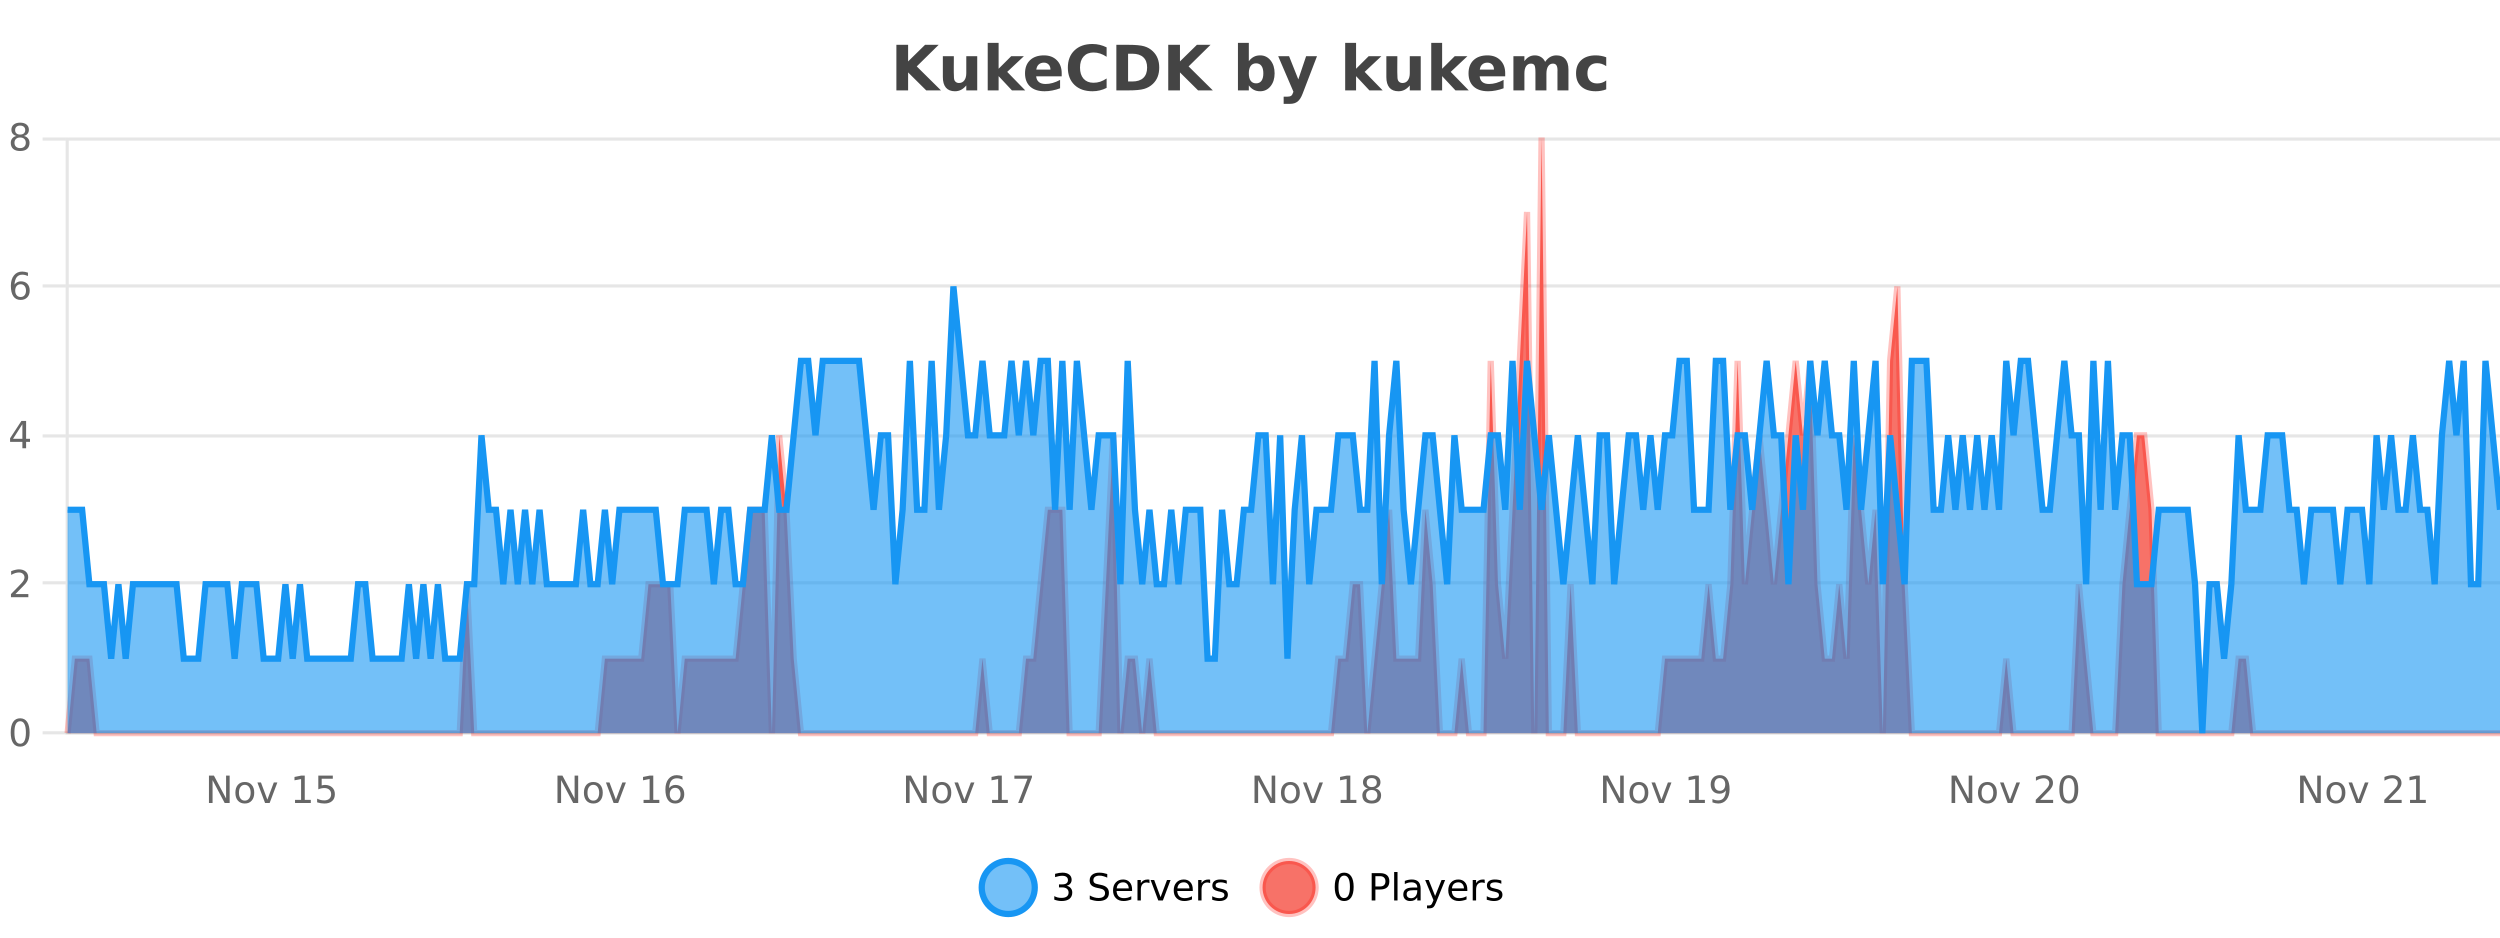 <?xml version="1.0" encoding="UTF-8"?>
<svg xmlns="http://www.w3.org/2000/svg" xmlns:xlink="http://www.w3.org/1999/xlink" width="800pt" height="300pt" viewBox="0 0 800 300" version="1.1">
<defs>
<clipPath id="clip1">
  <path d="M 285 263 L 360 263 L 360 300 L 285 300 Z M 285 263 "/>
</clipPath>
<clipPath id="clip2">
  <path d="M 375 263 L 450 263 L 450 300 L 375 300 Z M 375 263 "/>
</clipPath>
<clipPath id="clip3">
  <path d="M 21.633 44 L 800 44 L 800 234.602 L 21.633 234.602 Z M 21.633 44 "/>
</clipPath>
<clipPath id="clip4">
  <path d="M 20.633 43 L 800 43 L 800 235.602 L 20.633 235.602 Z M 20.633 43 "/>
</clipPath>
<clipPath id="clip5">
  <path d="M 21.633 91 L 800 91 L 800 234.602 L 21.633 234.602 Z M 21.633 91 "/>
</clipPath>
<clipPath id="clip6">
  <path d="M 20.633 63 L 800 63 L 800 235.602 L 20.633 235.602 Z M 20.633 63 "/>
</clipPath>
</defs>
<g id="surface264971">
<rect x="0" y="0" width="800" height="300" style="fill:rgb(100%,100%,100%);fill-opacity:1;stroke:none;"/>
<path style="fill:none;stroke-width:1;stroke-linecap:butt;stroke-linejoin:miter;stroke:rgb(0%,0%,0%);stroke-opacity:0.098;stroke-miterlimit:10;" d="M 22 234.5 L 800 234.5 "/>
<path style="fill:none;stroke-width:1;stroke-linecap:butt;stroke-linejoin:miter;stroke:rgb(0%,0%,0%);stroke-opacity:0.098;stroke-miterlimit:10;" d="M 13.633 234.5 L 21 234.5 "/>
<path style="fill:none;stroke-width:1;stroke-linecap:butt;stroke-linejoin:miter;stroke:rgb(0%,0%,0%);stroke-opacity:0.098;stroke-miterlimit:10;" d="M 22 186.5 L 800 186.5 "/>
<path style="fill:none;stroke-width:1;stroke-linecap:butt;stroke-linejoin:miter;stroke:rgb(0%,0%,0%);stroke-opacity:0.098;stroke-miterlimit:10;" d="M 13.633 186.5 L 21 186.5 "/>
<path style="fill:none;stroke-width:1;stroke-linecap:butt;stroke-linejoin:miter;stroke:rgb(0%,0%,0%);stroke-opacity:0.098;stroke-miterlimit:10;" d="M 22 139.5 L 800 139.5 "/>
<path style="fill:none;stroke-width:1;stroke-linecap:butt;stroke-linejoin:miter;stroke:rgb(0%,0%,0%);stroke-opacity:0.098;stroke-miterlimit:10;" d="M 13.633 139.5 L 21 139.5 "/>
<path style="fill:none;stroke-width:1;stroke-linecap:butt;stroke-linejoin:miter;stroke:rgb(0%,0%,0%);stroke-opacity:0.098;stroke-miterlimit:10;" d="M 22 91.5 L 800 91.5 "/>
<path style="fill:none;stroke-width:1;stroke-linecap:butt;stroke-linejoin:miter;stroke:rgb(0%,0%,0%);stroke-opacity:0.098;stroke-miterlimit:10;" d="M 13.633 91.5 L 21 91.5 "/>
<path style="fill:none;stroke-width:1;stroke-linecap:butt;stroke-linejoin:miter;stroke:rgb(0%,0%,0%);stroke-opacity:0.098;stroke-miterlimit:10;" d="M 22 44.5 L 800 44.5 "/>
<path style="fill:none;stroke-width:1;stroke-linecap:butt;stroke-linejoin:miter;stroke:rgb(0%,0%,0%);stroke-opacity:0.098;stroke-miterlimit:10;" d="M 13.633 44.5 L 21 44.5 "/>
<path style=" stroke:none;fill-rule:nonzero;fill:rgb(9.02%,58.824%,95.294%);fill-opacity:0.6;" d="M 331.121 284 C 331.121 288.688 327.324 292.484 322.637 292.484 C 317.953 292.484 314.152 288.688 314.152 284 C 314.152 279.312 317.953 275.516 322.637 275.516 C 327.324 275.516 331.121 279.312 331.121 284 Z M 331.121 284 "/>
<g clip-path="url(#clip1)" clip-rule="nonzero">
<path style="fill:none;stroke-width:2;stroke-linecap:butt;stroke-linejoin:miter;stroke:rgb(9.02%,58.824%,95.294%);stroke-opacity:1;stroke-miterlimit:10;" d="M 331.121 284 C 331.121 288.688 327.324 292.484 322.637 292.484 C 317.953 292.484 314.152 288.688 314.152 284 C 314.152 279.312 317.953 275.516 322.637 275.516 C 327.324 275.516 331.121 279.312 331.121 284 Z M 331.121 284 "/>
</g>
<path style=" stroke:none;fill-rule:nonzero;fill:rgb(0%,0%,0%);fill-opacity:1;" d="M 341.328 283.438 C 341.891 283.562 342.328 283.82 342.641 284.203 C 342.961 284.578 343.125 285.047 343.125 285.609 C 343.125 286.477 342.828 287.148 342.234 287.625 C 341.641 288.094 340.797 288.328 339.703 288.328 C 339.336 288.328 338.957 288.289 338.562 288.219 C 338.176 288.148 337.781 288.039 337.375 287.891 L 337.375 286.75 C 337.695 286.938 338.051 287.086 338.438 287.188 C 338.832 287.281 339.242 287.328 339.672 287.328 C 340.41 287.328 340.973 287.184 341.359 286.891 C 341.754 286.602 341.953 286.172 341.953 285.609 C 341.953 285.102 341.77 284.699 341.406 284.406 C 341.039 284.117 340.539 283.969 339.906 283.969 L 338.875 283.969 L 338.875 283 L 339.953 283 C 340.523 283 340.969 282.887 341.281 282.656 C 341.594 282.418 341.75 282.078 341.75 281.641 C 341.75 281.195 341.586 280.852 341.266 280.609 C 340.953 280.371 340.5 280.25 339.906 280.25 C 339.57 280.25 339.219 280.289 338.844 280.359 C 338.477 280.422 338.07 280.527 337.625 280.672 L 337.625 279.625 C 338.082 279.5 338.504 279.406 338.891 279.344 C 339.285 279.281 339.656 279.25 340 279.25 C 340.906 279.25 341.617 279.453 342.141 279.859 C 342.66 280.266 342.922 280.82 342.922 281.516 C 342.922 282.008 342.781 282.418 342.5 282.75 C 342.227 283.086 341.836 283.312 341.328 283.438 Z M 354.32 279.688 L 354.32 280.844 C 353.871 280.637 353.445 280.48 353.039 280.375 C 352.641 280.262 352.262 280.203 351.898 280.203 C 351.25 280.203 350.75 280.328 350.398 280.578 C 350.055 280.828 349.883 281.188 349.883 281.656 C 349.883 282.043 349.996 282.336 350.227 282.531 C 350.453 282.73 350.898 282.887 351.555 283 L 352.258 283.156 C 353.141 283.324 353.793 283.621 354.211 284.047 C 354.637 284.465 354.852 285.027 354.852 285.734 C 354.852 286.59 354.562 287.234 353.992 287.672 C 353.43 288.109 352.594 288.328 351.492 288.328 C 351.086 288.328 350.648 288.281 350.18 288.188 C 349.711 288.094 349.227 287.953 348.727 287.766 L 348.727 286.547 C 349.203 286.82 349.672 287.023 350.133 287.156 C 350.602 287.293 351.055 287.359 351.492 287.359 C 352.168 287.359 352.688 287.23 353.055 286.969 C 353.43 286.699 353.617 286.32 353.617 285.828 C 353.617 285.402 353.48 285.07 353.211 284.828 C 352.949 284.578 352.516 284.398 351.914 284.281 L 351.195 284.141 C 350.309 283.965 349.668 283.688 349.273 283.312 C 348.887 282.938 348.695 282.418 348.695 281.75 C 348.695 280.969 348.965 280.359 349.508 279.922 C 350.047 279.477 350.797 279.25 351.758 279.25 C 352.172 279.25 352.59 279.289 353.008 279.359 C 353.434 279.434 353.871 279.543 354.32 279.688 Z M 362.266 284.609 L 362.266 285.125 L 357.297 285.125 C 357.348 285.875 357.57 286.445 357.969 286.828 C 358.375 287.215 358.93 287.406 359.641 287.406 C 360.055 287.406 360.457 287.359 360.844 287.266 C 361.238 287.164 361.629 287.008 362.016 286.797 L 362.016 287.828 C 361.617 287.984 361.219 288.105 360.812 288.188 C 360.406 288.281 359.992 288.328 359.578 288.328 C 358.535 288.328 357.707 288.027 357.094 287.422 C 356.477 286.809 356.172 285.98 356.172 284.938 C 356.172 283.867 356.461 283.016 357.047 282.391 C 357.629 281.758 358.41 281.438 359.391 281.438 C 360.273 281.438 360.973 281.727 361.484 282.297 C 362.004 282.859 362.266 283.633 362.266 284.609 Z M 361.188 284.281 C 361.176 283.699 361.008 283.23 360.688 282.875 C 360.363 282.523 359.938 282.344 359.406 282.344 C 358.801 282.344 358.316 282.516 357.953 282.859 C 357.598 283.203 357.395 283.684 357.344 284.297 Z M 367.836 282.594 C 367.711 282.531 367.574 282.484 367.43 282.453 C 367.293 282.414 367.137 282.391 366.961 282.391 C 366.355 282.391 365.887 282.59 365.555 282.984 C 365.23 283.383 365.07 283.953 365.07 284.703 L 365.07 288.156 L 363.992 288.156 L 363.992 281.594 L 365.07 281.594 L 365.07 282.609 C 365.297 282.215 365.594 281.922 365.961 281.734 C 366.324 281.539 366.766 281.438 367.289 281.438 C 367.359 281.438 367.438 281.445 367.523 281.453 C 367.617 281.465 367.715 281.48 367.82 281.5 Z M 368.195 281.594 L 369.336 281.594 L 371.383 287.094 L 373.445 281.594 L 374.586 281.594 L 372.117 288.156 L 370.648 288.156 Z M 381.688 284.609 L 381.688 285.125 L 376.719 285.125 C 376.77 285.875 376.992 286.445 377.391 286.828 C 377.797 287.215 378.352 287.406 379.062 287.406 C 379.477 287.406 379.879 287.359 380.266 287.266 C 380.66 287.164 381.051 287.008 381.438 286.797 L 381.438 287.828 C 381.039 287.984 380.641 288.105 380.234 288.188 C 379.828 288.281 379.414 288.328 379 288.328 C 377.957 288.328 377.129 288.027 376.516 287.422 C 375.898 286.809 375.594 285.98 375.594 284.938 C 375.594 283.867 375.883 283.016 376.469 282.391 C 377.051 281.758 377.832 281.438 378.812 281.438 C 379.695 281.438 380.395 281.727 380.906 282.297 C 381.426 282.859 381.688 283.633 381.688 284.609 Z M 380.609 284.281 C 380.598 283.699 380.43 283.23 380.109 282.875 C 379.785 282.523 379.359 282.344 378.828 282.344 C 378.223 282.344 377.738 282.516 377.375 282.859 C 377.02 283.203 376.816 283.684 376.766 284.297 Z M 387.258 282.594 C 387.133 282.531 386.996 282.484 386.852 282.453 C 386.715 282.414 386.559 282.391 386.383 282.391 C 385.777 282.391 385.309 282.59 384.977 282.984 C 384.652 283.383 384.492 283.953 384.492 284.703 L 384.492 288.156 L 383.414 288.156 L 383.414 281.594 L 384.492 281.594 L 384.492 282.609 C 384.719 282.215 385.016 281.922 385.383 281.734 C 385.746 281.539 386.188 281.438 386.711 281.438 C 386.781 281.438 386.859 281.445 386.945 281.453 C 387.039 281.465 387.137 281.48 387.242 281.5 Z M 392.562 281.781 L 392.562 282.812 C 392.258 282.656 391.941 282.543 391.609 282.469 C 391.285 282.387 390.945 282.344 390.594 282.344 C 390.062 282.344 389.66 282.43 389.391 282.594 C 389.117 282.75 388.984 282.996 388.984 283.328 C 388.984 283.578 389.078 283.777 389.266 283.922 C 389.461 284.059 389.852 284.188 390.438 284.312 L 390.797 284.406 C 391.566 284.562 392.113 284.793 392.438 285.094 C 392.758 285.398 392.922 285.812 392.922 286.344 C 392.922 286.961 392.676 287.445 392.188 287.797 C 391.707 288.152 391.047 288.328 390.203 288.328 C 389.848 288.328 389.477 288.289 389.094 288.219 C 388.719 288.156 388.32 288.059 387.906 287.922 L 387.906 286.797 C 388.301 287.008 388.691 287.164 389.078 287.266 C 389.461 287.371 389.848 287.422 390.234 287.422 C 390.734 287.422 391.117 287.34 391.391 287.172 C 391.672 286.996 391.812 286.746 391.812 286.422 C 391.812 286.133 391.711 285.906 391.516 285.75 C 391.316 285.594 390.883 285.445 390.219 285.297 L 389.844 285.219 C 389.176 285.074 388.691 284.855 388.391 284.562 C 388.098 284.273 387.953 283.875 387.953 283.375 C 387.953 282.75 388.172 282.273 388.609 281.938 C 389.047 281.605 389.664 281.438 390.469 281.438 C 390.863 281.438 391.238 281.469 391.594 281.531 C 391.945 281.586 392.27 281.668 392.562 281.781 Z M 332.637 277.016 "/>
<path style=" stroke:none;fill-rule:nonzero;fill:rgb(96.863%,44.706%,40.784%);fill-opacity:1;" d="M 420.988 284 C 420.988 288.688 417.191 292.484 412.504 292.484 C 407.82 292.484 404.02 288.688 404.02 284 C 404.02 279.312 407.82 275.516 412.504 275.516 C 417.191 275.516 420.988 279.312 420.988 284 Z M 420.988 284 "/>
<g clip-path="url(#clip2)" clip-rule="nonzero">
<path style="fill:none;stroke-width:2;stroke-linecap:butt;stroke-linejoin:miter;stroke:rgb(100%,4.706%,0%);stroke-opacity:0.247;stroke-miterlimit:10;" d="M 420.988 284 C 420.988 288.688 417.191 292.484 412.504 292.484 C 407.82 292.484 404.02 288.688 404.02 284 C 404.02 279.312 407.82 275.516 412.504 275.516 C 417.191 275.516 420.988 279.312 420.988 284 Z M 420.988 284 "/>
</g>
<path style=" stroke:none;fill-rule:nonzero;fill:rgb(0%,0%,0%);fill-opacity:1;" d="M 430.133 280.188 C 429.527 280.188 429.07 280.492 428.758 281.094 C 428.453 281.688 428.305 282.59 428.305 283.797 C 428.305 284.996 428.453 285.898 428.758 286.5 C 429.07 287.094 429.527 287.391 430.133 287.391 C 430.746 287.391 431.203 287.094 431.508 286.5 C 431.82 285.898 431.977 284.996 431.977 283.797 C 431.977 282.59 431.82 281.688 431.508 281.094 C 431.203 280.492 430.746 280.188 430.133 280.188 Z M 430.133 279.25 C 431.109 279.25 431.859 279.641 432.383 280.422 C 432.902 281.195 433.164 282.32 433.164 283.797 C 433.164 285.266 432.902 286.391 432.383 287.172 C 431.859 287.945 431.109 288.328 430.133 288.328 C 429.152 288.328 428.402 287.945 427.883 287.172 C 427.371 286.391 427.117 285.266 427.117 283.797 C 427.117 282.32 427.371 281.195 427.883 280.422 C 428.402 279.641 429.152 279.25 430.133 279.25 Z M 440.125 280.375 L 440.125 283.672 L 441.609 283.672 C 442.16 283.672 442.586 283.531 442.891 283.25 C 443.191 282.961 443.344 282.547 443.344 282.016 C 443.344 281.496 443.191 281.094 442.891 280.812 C 442.586 280.523 442.16 280.375 441.609 280.375 Z M 438.938 279.406 L 441.609 279.406 C 442.598 279.406 443.344 279.633 443.844 280.078 C 444.344 280.516 444.594 281.164 444.594 282.016 C 444.594 282.883 444.344 283.539 443.844 283.984 C 443.344 284.422 442.598 284.641 441.609 284.641 L 440.125 284.641 L 440.125 288.156 L 438.938 288.156 Z M 446.129 279.031 L 447.207 279.031 L 447.207 288.156 L 446.129 288.156 Z M 452.445 284.859 C 451.578 284.859 450.977 284.961 450.633 285.156 C 450.297 285.355 450.133 285.695 450.133 286.172 C 450.133 286.559 450.258 286.867 450.508 287.094 C 450.766 287.312 451.109 287.422 451.539 287.422 C 452.141 287.422 452.621 287.215 452.977 286.797 C 453.34 286.371 453.523 285.805 453.523 285.094 L 453.523 284.859 Z M 454.602 284.406 L 454.602 288.156 L 453.523 288.156 L 453.523 287.156 C 453.273 287.555 452.965 287.852 452.602 288.047 C 452.234 288.234 451.789 288.328 451.258 288.328 C 450.578 288.328 450.043 288.141 449.648 287.766 C 449.25 287.383 449.055 286.875 449.055 286.25 C 449.055 285.512 449.297 284.953 449.789 284.578 C 450.289 284.203 451.027 284.016 452.008 284.016 L 453.523 284.016 L 453.523 283.906 C 453.523 283.406 453.355 283.023 453.023 282.75 C 452.699 282.48 452.246 282.344 451.664 282.344 C 451.289 282.344 450.918 282.391 450.555 282.484 C 450.199 282.578 449.859 282.715 449.539 282.891 L 449.539 281.891 C 449.934 281.734 450.312 281.621 450.68 281.547 C 451.055 281.477 451.418 281.438 451.773 281.438 C 452.719 281.438 453.43 281.684 453.898 282.172 C 454.367 282.664 454.602 283.406 454.602 284.406 Z M 459.551 288.766 C 459.246 289.547 458.949 290.055 458.66 290.297 C 458.367 290.535 457.98 290.656 457.504 290.656 L 456.645 290.656 L 456.645 289.75 L 457.27 289.75 C 457.57 289.75 457.801 289.676 457.957 289.531 C 458.121 289.395 458.305 289.066 458.504 288.547 L 458.707 288.047 L 456.051 281.594 L 457.191 281.594 L 459.238 286.719 L 461.301 281.594 L 462.441 281.594 Z M 469.543 284.609 L 469.543 285.125 L 464.574 285.125 C 464.625 285.875 464.848 286.445 465.246 286.828 C 465.652 287.215 466.207 287.406 466.918 287.406 C 467.332 287.406 467.734 287.359 468.121 287.266 C 468.516 287.164 468.906 287.008 469.293 286.797 L 469.293 287.828 C 468.895 287.984 468.496 288.105 468.09 288.188 C 467.684 288.281 467.27 288.328 466.855 288.328 C 465.812 288.328 464.984 288.027 464.371 287.422 C 463.754 286.809 463.449 285.98 463.449 284.938 C 463.449 283.867 463.738 283.016 464.324 282.391 C 464.906 281.758 465.688 281.438 466.668 281.438 C 467.551 281.438 468.25 281.727 468.762 282.297 C 469.281 282.859 469.543 283.633 469.543 284.609 Z M 468.465 284.281 C 468.453 283.699 468.285 283.23 467.965 282.875 C 467.641 282.523 467.215 282.344 466.684 282.344 C 466.078 282.344 465.594 282.516 465.23 282.859 C 464.875 283.203 464.672 283.684 464.621 284.297 Z M 475.113 282.594 C 474.988 282.531 474.852 282.484 474.707 282.453 C 474.57 282.414 474.414 282.391 474.238 282.391 C 473.633 282.391 473.164 282.59 472.832 282.984 C 472.508 283.383 472.348 283.953 472.348 284.703 L 472.348 288.156 L 471.27 288.156 L 471.27 281.594 L 472.348 281.594 L 472.348 282.609 C 472.574 282.215 472.871 281.922 473.238 281.734 C 473.602 281.539 474.043 281.438 474.566 281.438 C 474.637 281.438 474.715 281.445 474.801 281.453 C 474.895 281.465 474.992 281.48 475.098 281.5 Z M 480.422 281.781 L 480.422 282.812 C 480.117 282.656 479.801 282.543 479.469 282.469 C 479.145 282.387 478.805 282.344 478.453 282.344 C 477.922 282.344 477.52 282.43 477.25 282.594 C 476.977 282.75 476.844 282.996 476.844 283.328 C 476.844 283.578 476.938 283.777 477.125 283.922 C 477.32 284.059 477.711 284.188 478.297 284.312 L 478.656 284.406 C 479.426 284.562 479.973 284.793 480.297 285.094 C 480.617 285.398 480.781 285.812 480.781 286.344 C 480.781 286.961 480.535 287.445 480.047 287.797 C 479.566 288.152 478.906 288.328 478.062 288.328 C 477.707 288.328 477.336 288.289 476.953 288.219 C 476.578 288.156 476.18 288.059 475.766 287.922 L 475.766 286.797 C 476.16 287.008 476.551 287.164 476.938 287.266 C 477.32 287.371 477.707 287.422 478.094 287.422 C 478.594 287.422 478.977 287.34 479.25 287.172 C 479.531 286.996 479.672 286.746 479.672 286.422 C 479.672 286.133 479.57 285.906 479.375 285.75 C 479.176 285.594 478.742 285.445 478.078 285.297 L 477.703 285.219 C 477.035 285.074 476.551 284.855 476.25 284.562 C 475.957 284.273 475.812 283.875 475.812 283.375 C 475.812 282.75 476.031 282.273 476.469 281.938 C 476.906 281.605 477.523 281.438 478.328 281.438 C 478.723 281.438 479.098 281.469 479.453 281.531 C 479.805 281.586 480.129 281.668 480.422 281.781 Z M 422.504 277.016 "/>
<path style=" stroke:none;fill-rule:nonzero;fill:rgb(26.667%,26.667%,26.667%);fill-opacity:1;" d="M 286.844 14.344 L 290.594 14.344 L 290.594 19.656 L 296.016 14.344 L 300.375 14.344 L 293.359 21.25 L 301.109 28.922 L 296.391 28.922 L 290.594 23.172 L 290.594 28.922 L 286.844 28.922 Z M 301.711 24.656 L 301.711 17.984 L 305.227 17.984 L 305.227 19.078 C 305.227 19.672 305.219 20.418 305.211 21.312 C 305.211 22.211 305.211 22.805 305.211 23.094 C 305.211 23.98 305.23 24.617 305.273 25 C 305.324 25.387 305.402 25.668 305.508 25.844 C 305.652 26.074 305.84 26.25 306.07 26.375 C 306.297 26.5 306.562 26.562 306.867 26.562 C 307.594 26.562 308.168 26.281 308.586 25.719 C 309 25.156 309.211 24.383 309.211 23.391 L 309.211 17.984 L 312.711 17.984 L 312.711 28.922 L 309.211 28.922 L 309.211 27.344 C 308.68 27.98 308.117 28.449 307.523 28.75 C 306.938 29.051 306.293 29.203 305.586 29.203 C 304.324 29.203 303.359 28.82 302.695 28.047 C 302.039 27.266 301.711 26.137 301.711 24.656 Z M 316.07 13.719 L 319.555 13.719 L 319.555 22 L 323.586 17.984 L 327.648 17.984 L 322.305 23 L 328.07 28.922 L 323.82 28.922 L 319.555 24.359 L 319.555 28.922 L 316.07 28.922 Z M 339.742 23.422 L 339.742 24.422 L 331.57 24.422 C 331.652 25.246 331.949 25.859 332.461 26.266 C 332.969 26.672 333.68 26.875 334.586 26.875 C 335.324 26.875 336.078 26.766 336.852 26.547 C 337.621 26.328 338.414 26 339.227 25.562 L 339.227 28.25 C 338.402 28.562 337.574 28.797 336.742 28.953 C 335.918 29.117 335.094 29.203 334.273 29.203 C 332.293 29.203 330.75 28.703 329.648 27.703 C 328.555 26.695 328.008 25.281 328.008 23.469 C 328.008 21.68 328.543 20.273 329.617 19.25 C 330.699 18.23 332.184 17.719 334.07 17.719 C 335.789 17.719 337.164 18.242 338.195 19.281 C 339.227 20.312 339.742 21.695 339.742 23.422 Z M 336.148 22.266 C 336.148 21.602 335.953 21.062 335.57 20.656 C 335.184 20.25 334.68 20.047 334.055 20.047 C 333.375 20.047 332.824 20.242 332.398 20.625 C 331.98 21 331.719 21.547 331.617 22.266 Z M 354.117 28.125 C 353.418 28.48 352.695 28.746 351.945 28.922 C 351.203 29.109 350.422 29.203 349.602 29.203 C 347.172 29.203 345.25 28.527 343.836 27.172 C 342.418 25.809 341.711 23.965 341.711 21.641 C 341.711 19.32 342.418 17.48 343.836 16.125 C 345.25 14.762 347.172 14.078 349.602 14.078 C 350.422 14.078 351.203 14.172 351.945 14.359 C 352.695 14.539 353.418 14.805 354.117 15.156 L 354.117 18.172 C 353.418 17.703 352.73 17.359 352.055 17.141 C 351.375 16.914 350.664 16.797 349.914 16.797 C 348.57 16.797 347.512 17.23 346.742 18.094 C 345.98 18.949 345.602 20.133 345.602 21.641 C 345.602 23.152 345.98 24.34 346.742 25.203 C 347.512 26.059 348.57 26.484 349.914 26.484 C 350.664 26.484 351.375 26.375 352.055 26.156 C 352.73 25.93 353.418 25.578 354.117 25.109 Z M 360.984 17.188 L 360.984 26.078 L 362.328 26.078 C 363.867 26.078 365.047 25.699 365.859 24.938 C 366.672 24.18 367.078 23.07 367.078 21.609 C 367.078 20.172 366.672 19.078 365.859 18.328 C 365.055 17.57 363.879 17.188 362.328 17.188 Z M 357.234 14.344 L 361.188 14.344 C 363.406 14.344 365.055 14.5 366.141 14.812 C 367.223 15.125 368.148 15.664 368.922 16.422 C 369.609 17.078 370.117 17.84 370.453 18.703 C 370.785 19.559 370.953 20.527 370.953 21.609 C 370.953 22.715 370.785 23.699 370.453 24.562 C 370.117 25.43 369.609 26.188 368.922 26.844 C 368.141 27.594 367.203 28.133 366.109 28.453 C 365.016 28.766 363.375 28.922 361.188 28.922 L 357.234 28.922 Z M 373.836 14.344 L 377.586 14.344 L 377.586 19.656 L 383.008 14.344 L 387.367 14.344 L 380.352 21.25 L 388.102 28.922 L 383.383 28.922 L 377.586 23.172 L 377.586 28.922 L 373.836 28.922 Z M 401.953 26.672 C 402.703 26.672 403.273 26.402 403.672 25.859 C 404.066 25.309 404.266 24.512 404.266 23.469 C 404.266 22.43 404.066 21.637 403.672 21.094 C 403.273 20.543 402.703 20.266 401.953 20.266 C 401.203 20.266 400.625 20.543 400.219 21.094 C 399.82 21.637 399.625 22.43 399.625 23.469 C 399.625 24.5 399.82 25.293 400.219 25.844 C 400.625 26.398 401.203 26.672 401.953 26.672 Z M 399.625 19.578 C 400.113 18.945 400.648 18.477 401.234 18.172 C 401.816 17.871 402.488 17.719 403.25 17.719 C 404.602 17.719 405.711 18.258 406.578 19.328 C 407.441 20.402 407.875 21.781 407.875 23.469 C 407.875 25.148 407.441 26.523 406.578 27.594 C 405.711 28.668 404.602 29.203 403.25 29.203 C 402.488 29.203 401.816 29.051 401.234 28.75 C 400.648 28.449 400.113 27.98 399.625 27.344 L 399.625 28.922 L 396.141 28.922 L 396.141 13.719 L 399.625 13.719 Z M 409.02 17.984 L 412.504 17.984 L 415.457 25.406 L 417.957 17.984 L 421.441 17.984 L 416.848 29.953 C 416.387 31.172 415.848 32.02 415.223 32.5 C 414.605 32.988 413.801 33.234 412.801 33.234 L 410.77 33.234 L 410.77 30.938 L 411.863 30.938 C 412.457 30.938 412.887 30.844 413.16 30.656 C 413.43 30.469 413.637 30.129 413.785 29.641 L 413.895 29.344 Z M 430.457 13.719 L 433.941 13.719 L 433.941 22 L 437.973 17.984 L 442.035 17.984 L 436.691 23 L 442.457 28.922 L 438.207 28.922 L 433.941 24.359 L 433.941 28.922 L 430.457 28.922 Z M 443.633 24.656 L 443.633 17.984 L 447.148 17.984 L 447.148 19.078 C 447.148 19.672 447.141 20.418 447.133 21.312 C 447.133 22.211 447.133 22.805 447.133 23.094 C 447.133 23.98 447.152 24.617 447.195 25 C 447.246 25.387 447.324 25.668 447.43 25.844 C 447.574 26.074 447.762 26.25 447.992 26.375 C 448.219 26.5 448.484 26.562 448.789 26.562 C 449.516 26.562 450.09 26.281 450.508 25.719 C 450.922 25.156 451.133 24.383 451.133 23.391 L 451.133 17.984 L 454.633 17.984 L 454.633 28.922 L 451.133 28.922 L 451.133 27.344 C 450.602 27.98 450.039 28.449 449.445 28.75 C 448.859 29.051 448.215 29.203 447.508 29.203 C 446.246 29.203 445.281 28.82 444.617 28.047 C 443.961 27.266 443.633 26.137 443.633 24.656 Z M 457.996 13.719 L 461.48 13.719 L 461.48 22 L 465.512 17.984 L 469.574 17.984 L 464.23 23 L 469.996 28.922 L 465.746 28.922 L 461.48 24.359 L 461.48 28.922 L 457.996 28.922 Z M 481.664 23.422 L 481.664 24.422 L 473.492 24.422 C 473.574 25.246 473.871 25.859 474.383 26.266 C 474.891 26.672 475.602 26.875 476.508 26.875 C 477.246 26.875 478 26.766 478.773 26.547 C 479.543 26.328 480.336 26 481.148 25.562 L 481.148 28.25 C 480.324 28.562 479.496 28.797 478.664 28.953 C 477.84 29.117 477.016 29.203 476.195 29.203 C 474.215 29.203 472.672 28.703 471.57 27.703 C 470.477 26.695 469.93 25.281 469.93 23.469 C 469.93 21.68 470.465 20.273 471.539 19.25 C 472.621 18.23 474.105 17.719 475.992 17.719 C 477.711 17.719 479.086 18.242 480.117 19.281 C 481.148 20.312 481.664 21.695 481.664 23.422 Z M 478.07 22.266 C 478.07 21.602 477.875 21.062 477.492 20.656 C 477.105 20.25 476.602 20.047 475.977 20.047 C 475.297 20.047 474.746 20.242 474.32 20.625 C 473.902 21 473.641 21.547 473.539 22.266 Z M 494.449 19.797 C 494.895 19.121 495.422 18.605 496.027 18.25 C 496.641 17.898 497.312 17.719 498.043 17.719 C 499.293 17.719 500.246 18.109 500.902 18.891 C 501.566 19.664 501.902 20.789 501.902 22.266 L 501.902 28.922 L 498.387 28.922 L 498.387 23.219 C 498.387 23.137 498.387 23.047 498.387 22.953 C 498.395 22.859 498.402 22.73 498.402 22.562 C 498.402 21.793 498.285 21.234 498.059 20.891 C 497.828 20.539 497.457 20.359 496.949 20.359 C 496.293 20.359 495.781 20.637 495.418 21.188 C 495.051 21.73 494.863 22.516 494.855 23.547 L 494.855 28.922 L 491.34 28.922 L 491.34 23.219 C 491.34 22.012 491.234 21.234 491.027 20.891 C 490.816 20.539 490.449 20.359 489.918 20.359 C 489.238 20.359 488.719 20.637 488.355 21.188 C 487.988 21.73 487.809 22.516 487.809 23.547 L 487.809 28.922 L 484.293 28.922 L 484.293 17.984 L 487.809 17.984 L 487.809 19.578 C 488.246 18.965 488.738 18.5 489.293 18.188 C 489.844 17.875 490.457 17.719 491.137 17.719 C 491.887 17.719 492.551 17.902 493.137 18.266 C 493.719 18.633 494.156 19.141 494.449 19.797 Z M 513.992 18.328 L 513.992 21.172 C 513.523 20.852 513.047 20.609 512.57 20.453 C 512.09 20.297 511.59 20.219 511.07 20.219 C 510.102 20.219 509.34 20.508 508.789 21.078 C 508.246 21.641 507.977 22.438 507.977 23.469 C 507.977 24.492 508.246 25.289 508.789 25.859 C 509.34 26.422 510.102 26.703 511.07 26.703 C 511.621 26.703 512.141 26.625 512.633 26.469 C 513.121 26.305 513.574 26.059 513.992 25.734 L 513.992 28.594 C 513.449 28.805 512.898 28.953 512.336 29.047 C 511.773 29.148 511.203 29.203 510.633 29.203 C 508.664 29.203 507.121 28.699 506.008 27.688 C 504.891 26.68 504.336 25.273 504.336 23.469 C 504.336 21.656 504.891 20.246 506.008 19.234 C 507.121 18.227 508.664 17.719 510.633 17.719 C 511.203 17.719 511.766 17.773 512.32 17.875 C 512.883 17.969 513.438 18.121 513.992 18.328 Z M 285 10.359 "/>
<path style="fill:none;stroke-width:1;stroke-linecap:butt;stroke-linejoin:miter;stroke:rgb(0%,0%,0%);stroke-opacity:0.098;stroke-miterlimit:10;" d="M 21 234.5 L 801 234.5 "/>
<path style=" stroke:none;fill-rule:nonzero;fill:rgb(40%,40%,40%);fill-opacity:1;" d="M 66.863 248.203 L 68.457 248.203 L 72.348 255.516 L 72.348 248.203 L 73.488 248.203 L 73.488 256.953 L 71.895 256.953 L 68.02 249.641 L 68.02 256.953 L 66.863 256.953 Z M 78.34 251.141 C 77.766 251.141 77.309 251.371 76.965 251.828 C 76.629 252.277 76.465 252.891 76.465 253.672 C 76.465 254.465 76.629 255.086 76.965 255.531 C 77.297 255.98 77.754 256.203 78.34 256.203 C 78.91 256.203 79.363 255.98 79.699 255.531 C 80.043 255.074 80.215 254.453 80.215 253.672 C 80.215 252.902 80.043 252.289 79.699 251.828 C 79.363 251.371 78.91 251.141 78.34 251.141 Z M 78.34 250.234 C 79.277 250.234 80.012 250.543 80.543 251.156 C 81.082 251.762 81.355 252.602 81.355 253.672 C 81.355 254.746 81.082 255.59 80.543 256.203 C 80.012 256.82 79.277 257.125 78.34 257.125 C 77.402 257.125 76.66 256.82 76.121 256.203 C 75.59 255.59 75.324 254.746 75.324 253.672 C 75.324 252.602 75.59 251.762 76.121 251.156 C 76.66 250.543 77.402 250.234 78.34 250.234 Z M 82.367 250.391 L 83.508 250.391 L 85.555 255.891 L 87.617 250.391 L 88.758 250.391 L 86.289 256.953 L 84.82 256.953 Z M 94.41 255.953 L 96.348 255.953 L 96.348 249.281 L 94.238 249.703 L 94.238 248.625 L 96.332 248.203 L 97.52 248.203 L 97.52 255.953 L 99.457 255.953 L 99.457 256.953 L 94.41 256.953 Z M 101.859 248.203 L 106.5 248.203 L 106.5 249.203 L 102.938 249.203 L 102.938 251.344 C 103.113 251.281 103.285 251.242 103.453 251.219 C 103.629 251.188 103.801 251.172 103.969 251.172 C 104.945 251.172 105.723 251.445 106.297 251.984 C 106.867 252.516 107.156 253.234 107.156 254.141 C 107.156 255.09 106.859 255.824 106.266 256.344 C 105.68 256.867 104.859 257.125 103.797 257.125 C 103.422 257.125 103.039 257.094 102.656 257.031 C 102.281 256.969 101.891 256.875 101.484 256.75 L 101.484 255.562 C 101.836 255.75 102.203 255.891 102.578 255.984 C 102.953 256.078 103.348 256.125 103.766 256.125 C 104.441 256.125 104.977 255.949 105.375 255.594 C 105.77 255.242 105.969 254.758 105.969 254.141 C 105.969 253.539 105.77 253.059 105.375 252.703 C 104.977 252.352 104.441 252.172 103.766 252.172 C 103.453 252.172 103.133 252.211 102.812 252.281 C 102.5 252.344 102.18 252.449 101.859 252.594 Z M 65.691 245.816 "/>
<path style=" stroke:none;fill-rule:nonzero;fill:rgb(40%,40%,40%);fill-opacity:1;" d="M 178.391 248.203 L 179.984 248.203 L 183.875 255.516 L 183.875 248.203 L 185.016 248.203 L 185.016 256.953 L 183.422 256.953 L 179.547 249.641 L 179.547 256.953 L 178.391 256.953 Z M 189.867 251.141 C 189.293 251.141 188.836 251.371 188.492 251.828 C 188.156 252.277 187.992 252.891 187.992 253.672 C 187.992 254.465 188.156 255.086 188.492 255.531 C 188.824 255.98 189.281 256.203 189.867 256.203 C 190.438 256.203 190.891 255.98 191.227 255.531 C 191.57 255.074 191.742 254.453 191.742 253.672 C 191.742 252.902 191.57 252.289 191.227 251.828 C 190.891 251.371 190.438 251.141 189.867 251.141 Z M 189.867 250.234 C 190.805 250.234 191.539 250.543 192.07 251.156 C 192.609 251.762 192.883 252.602 192.883 253.672 C 192.883 254.746 192.609 255.59 192.07 256.203 C 191.539 256.82 190.805 257.125 189.867 257.125 C 188.93 257.125 188.188 256.82 187.648 256.203 C 187.117 255.59 186.852 254.746 186.852 253.672 C 186.852 252.602 187.117 251.762 187.648 251.156 C 188.188 250.543 188.93 250.234 189.867 250.234 Z M 193.898 250.391 L 195.039 250.391 L 197.086 255.891 L 199.148 250.391 L 200.289 250.391 L 197.82 256.953 L 196.352 256.953 Z M 205.938 255.953 L 207.875 255.953 L 207.875 249.281 L 205.766 249.703 L 205.766 248.625 L 207.859 248.203 L 209.047 248.203 L 209.047 255.953 L 210.984 255.953 L 210.984 256.953 L 205.938 256.953 Z M 216.055 252.109 C 215.523 252.109 215.102 252.293 214.789 252.656 C 214.477 253.023 214.32 253.516 214.32 254.141 C 214.32 254.777 214.477 255.277 214.789 255.641 C 215.102 256.008 215.523 256.188 216.055 256.188 C 216.586 256.188 217 256.008 217.305 255.641 C 217.617 255.277 217.773 254.777 217.773 254.141 C 217.773 253.516 217.617 253.023 217.305 252.656 C 217 252.293 216.586 252.109 216.055 252.109 Z M 218.398 248.391 L 218.398 249.469 C 218.094 249.336 217.793 249.23 217.492 249.156 C 217.188 249.086 216.891 249.047 216.602 249.047 C 215.82 249.047 215.219 249.312 214.805 249.844 C 214.398 250.367 214.164 251.156 214.102 252.219 C 214.328 251.887 214.617 251.633 214.961 251.453 C 215.312 251.266 215.699 251.172 216.117 251.172 C 216.992 251.172 217.684 251.438 218.195 251.969 C 218.703 252.5 218.961 253.227 218.961 254.141 C 218.961 255.047 218.695 255.773 218.164 256.312 C 217.633 256.855 216.93 257.125 216.055 257.125 C 215.031 257.125 214.258 256.742 213.727 255.969 C 213.195 255.188 212.93 254.062 212.93 252.594 C 212.93 251.211 213.258 250.105 213.914 249.281 C 214.57 248.461 215.449 248.047 216.555 248.047 C 216.844 248.047 217.141 248.078 217.445 248.141 C 217.746 248.195 218.062 248.277 218.398 248.391 Z M 177.219 245.816 "/>
<path style=" stroke:none;fill-rule:nonzero;fill:rgb(40%,40%,40%);fill-opacity:1;" d="M 289.918 248.203 L 291.512 248.203 L 295.402 255.516 L 295.402 248.203 L 296.543 248.203 L 296.543 256.953 L 294.949 256.953 L 291.074 249.641 L 291.074 256.953 L 289.918 256.953 Z M 301.395 251.141 C 300.82 251.141 300.363 251.371 300.02 251.828 C 299.684 252.277 299.52 252.891 299.52 253.672 C 299.52 254.465 299.684 255.086 300.02 255.531 C 300.352 255.98 300.809 256.203 301.395 256.203 C 301.965 256.203 302.418 255.98 302.754 255.531 C 303.098 255.074 303.27 254.453 303.27 253.672 C 303.27 252.902 303.098 252.289 302.754 251.828 C 302.418 251.371 301.965 251.141 301.395 251.141 Z M 301.395 250.234 C 302.332 250.234 303.066 250.543 303.598 251.156 C 304.137 251.762 304.41 252.602 304.41 253.672 C 304.41 254.746 304.137 255.59 303.598 256.203 C 303.066 256.82 302.332 257.125 301.395 257.125 C 300.457 257.125 299.715 256.82 299.176 256.203 C 298.645 255.59 298.379 254.746 298.379 253.672 C 298.379 252.602 298.645 251.762 299.176 251.156 C 299.715 250.543 300.457 250.234 301.395 250.234 Z M 305.422 250.391 L 306.562 250.391 L 308.609 255.891 L 310.672 250.391 L 311.812 250.391 L 309.344 256.953 L 307.875 256.953 Z M 317.465 255.953 L 319.402 255.953 L 319.402 249.281 L 317.293 249.703 L 317.293 248.625 L 319.387 248.203 L 320.574 248.203 L 320.574 255.953 L 322.512 255.953 L 322.512 256.953 L 317.465 256.953 Z M 324.602 248.203 L 330.227 248.203 L 330.227 248.703 L 327.055 256.953 L 325.82 256.953 L 328.805 249.203 L 324.602 249.203 Z M 288.746 245.816 "/>
<path style=" stroke:none;fill-rule:nonzero;fill:rgb(40%,40%,40%);fill-opacity:1;" d="M 401.445 248.203 L 403.039 248.203 L 406.93 255.516 L 406.93 248.203 L 408.07 248.203 L 408.07 256.953 L 406.477 256.953 L 402.602 249.641 L 402.602 256.953 L 401.445 256.953 Z M 412.922 251.141 C 412.348 251.141 411.891 251.371 411.547 251.828 C 411.211 252.277 411.047 252.891 411.047 253.672 C 411.047 254.465 411.211 255.086 411.547 255.531 C 411.879 255.98 412.336 256.203 412.922 256.203 C 413.492 256.203 413.945 255.98 414.281 255.531 C 414.625 255.074 414.797 254.453 414.797 253.672 C 414.797 252.902 414.625 252.289 414.281 251.828 C 413.945 251.371 413.492 251.141 412.922 251.141 Z M 412.922 250.234 C 413.859 250.234 414.594 250.543 415.125 251.156 C 415.664 251.762 415.938 252.602 415.938 253.672 C 415.938 254.746 415.664 255.59 415.125 256.203 C 414.594 256.82 413.859 257.125 412.922 257.125 C 411.984 257.125 411.242 256.82 410.703 256.203 C 410.172 255.59 409.906 254.746 409.906 253.672 C 409.906 252.602 410.172 251.762 410.703 251.156 C 411.242 250.543 411.984 250.234 412.922 250.234 Z M 416.953 250.391 L 418.094 250.391 L 420.141 255.891 L 422.203 250.391 L 423.344 250.391 L 420.875 256.953 L 419.406 256.953 Z M 428.992 255.953 L 430.93 255.953 L 430.93 249.281 L 428.82 249.703 L 428.82 248.625 L 430.914 248.203 L 432.102 248.203 L 432.102 255.953 L 434.039 255.953 L 434.039 256.953 L 428.992 256.953 Z M 438.953 252.797 C 438.391 252.797 437.945 252.949 437.625 253.25 C 437.301 253.555 437.141 253.965 437.141 254.484 C 437.141 255.016 437.301 255.434 437.625 255.734 C 437.945 256.039 438.391 256.188 438.953 256.188 C 439.516 256.188 439.957 256.039 440.281 255.734 C 440.602 255.434 440.766 255.016 440.766 254.484 C 440.766 253.965 440.602 253.555 440.281 253.25 C 439.969 252.949 439.523 252.797 438.953 252.797 Z M 437.766 252.297 C 437.266 252.172 436.867 251.938 436.578 251.594 C 436.297 251.242 436.156 250.812 436.156 250.312 C 436.156 249.617 436.406 249.062 436.906 248.656 C 437.406 248.25 438.086 248.047 438.953 248.047 C 439.828 248.047 440.508 248.25 441 248.656 C 441.5 249.062 441.75 249.617 441.75 250.312 C 441.75 250.812 441.609 251.242 441.328 251.594 C 441.047 251.938 440.648 252.172 440.141 252.297 C 440.711 252.434 441.156 252.695 441.469 253.078 C 441.789 253.465 441.953 253.934 441.953 254.484 C 441.953 255.34 441.691 255.996 441.172 256.453 C 440.66 256.902 439.922 257.125 438.953 257.125 C 437.992 257.125 437.254 256.902 436.734 256.453 C 436.211 255.996 435.953 255.34 435.953 254.484 C 435.953 253.934 436.113 253.465 436.438 253.078 C 436.758 252.695 437.203 252.434 437.766 252.297 Z M 437.344 250.422 C 437.344 250.883 437.484 251.234 437.766 251.484 C 438.047 251.734 438.441 251.859 438.953 251.859 C 439.461 251.859 439.859 251.734 440.141 251.484 C 440.43 251.234 440.578 250.883 440.578 250.422 C 440.578 249.977 440.43 249.625 440.141 249.375 C 439.859 249.117 439.461 248.984 438.953 248.984 C 438.441 248.984 438.047 249.117 437.766 249.375 C 437.484 249.625 437.344 249.977 437.344 250.422 Z M 400.273 245.816 "/>
<path style=" stroke:none;fill-rule:nonzero;fill:rgb(40%,40%,40%);fill-opacity:1;" d="M 512.973 248.203 L 514.566 248.203 L 518.457 255.516 L 518.457 248.203 L 519.598 248.203 L 519.598 256.953 L 518.004 256.953 L 514.129 249.641 L 514.129 256.953 L 512.973 256.953 Z M 524.449 251.141 C 523.875 251.141 523.418 251.371 523.074 251.828 C 522.738 252.277 522.574 252.891 522.574 253.672 C 522.574 254.465 522.738 255.086 523.074 255.531 C 523.406 255.98 523.863 256.203 524.449 256.203 C 525.02 256.203 525.473 255.98 525.809 255.531 C 526.152 255.074 526.324 254.453 526.324 253.672 C 526.324 252.902 526.152 252.289 525.809 251.828 C 525.473 251.371 525.02 251.141 524.449 251.141 Z M 524.449 250.234 C 525.387 250.234 526.121 250.543 526.652 251.156 C 527.191 251.762 527.465 252.602 527.465 253.672 C 527.465 254.746 527.191 255.59 526.652 256.203 C 526.121 256.82 525.387 257.125 524.449 257.125 C 523.512 257.125 522.77 256.82 522.23 256.203 C 521.699 255.59 521.434 254.746 521.434 253.672 C 521.434 252.602 521.699 251.762 522.23 251.156 C 522.77 250.543 523.512 250.234 524.449 250.234 Z M 528.477 250.391 L 529.617 250.391 L 531.664 255.891 L 533.727 250.391 L 534.867 250.391 L 532.398 256.953 L 530.93 256.953 Z M 540.52 255.953 L 542.457 255.953 L 542.457 249.281 L 540.348 249.703 L 540.348 248.625 L 542.441 248.203 L 543.629 248.203 L 543.629 255.953 L 545.566 255.953 L 545.566 256.953 L 540.52 256.953 Z M 547.984 256.766 L 547.984 255.688 C 548.285 255.836 548.586 255.945 548.891 256.016 C 549.191 256.09 549.492 256.125 549.797 256.125 C 550.578 256.125 551.172 255.867 551.578 255.344 C 551.992 254.812 552.227 254.012 552.281 252.938 C 552.062 253.281 551.773 253.543 551.422 253.719 C 551.078 253.898 550.691 253.984 550.266 253.984 C 549.391 253.984 548.695 253.727 548.188 253.203 C 547.676 252.672 547.422 251.945 547.422 251.016 C 547.422 250.121 547.688 249.402 548.219 248.859 C 548.75 248.32 549.457 248.047 550.344 248.047 C 551.352 248.047 552.125 248.438 552.656 249.219 C 553.195 249.992 553.469 251.117 553.469 252.594 C 553.469 253.969 553.141 255.07 552.484 255.891 C 551.828 256.715 550.945 257.125 549.844 257.125 C 549.539 257.125 549.238 257.094 548.938 257.031 C 548.633 256.977 548.316 256.891 547.984 256.766 Z M 550.344 253.062 C 550.875 253.062 551.297 252.883 551.609 252.516 C 551.922 252.152 552.078 251.652 552.078 251.016 C 552.078 250.391 551.922 249.898 551.609 249.531 C 551.297 249.168 550.875 248.984 550.344 248.984 C 549.812 248.984 549.391 249.168 549.078 249.531 C 548.773 249.898 548.625 250.391 548.625 251.016 C 548.625 251.652 548.773 252.152 549.078 252.516 C 549.391 252.883 549.812 253.062 550.344 253.062 Z M 511.801 245.816 "/>
<path style=" stroke:none;fill-rule:nonzero;fill:rgb(40%,40%,40%);fill-opacity:1;" d="M 624.5 248.203 L 626.094 248.203 L 629.984 255.516 L 629.984 248.203 L 631.125 248.203 L 631.125 256.953 L 629.531 256.953 L 625.656 249.641 L 625.656 256.953 L 624.5 256.953 Z M 635.977 251.141 C 635.402 251.141 634.945 251.371 634.602 251.828 C 634.266 252.277 634.102 252.891 634.102 253.672 C 634.102 254.465 634.266 255.086 634.602 255.531 C 634.934 255.98 635.391 256.203 635.977 256.203 C 636.547 256.203 637 255.98 637.336 255.531 C 637.68 255.074 637.852 254.453 637.852 253.672 C 637.852 252.902 637.68 252.289 637.336 251.828 C 637 251.371 636.547 251.141 635.977 251.141 Z M 635.977 250.234 C 636.914 250.234 637.648 250.543 638.18 251.156 C 638.719 251.762 638.992 252.602 638.992 253.672 C 638.992 254.746 638.719 255.59 638.18 256.203 C 637.648 256.82 636.914 257.125 635.977 257.125 C 635.039 257.125 634.297 256.82 633.758 256.203 C 633.227 255.59 632.961 254.746 632.961 253.672 C 632.961 252.602 633.227 251.762 633.758 251.156 C 634.297 250.543 635.039 250.234 635.977 250.234 Z M 640.008 250.391 L 641.148 250.391 L 643.195 255.891 L 645.258 250.391 L 646.398 250.391 L 643.93 256.953 L 642.461 256.953 Z M 652.859 255.953 L 657 255.953 L 657 256.953 L 651.438 256.953 L 651.438 255.953 C 651.883 255.496 652.492 254.875 653.266 254.094 C 654.047 253.305 654.535 252.793 654.734 252.562 C 655.117 252.148 655.383 251.793 655.531 251.5 C 655.688 251.199 655.766 250.906 655.766 250.625 C 655.766 250.156 655.598 249.777 655.266 249.484 C 654.941 249.195 654.52 249.047 654 249.047 C 653.625 249.047 653.227 249.109 652.812 249.234 C 652.406 249.359 651.969 249.559 651.5 249.828 L 651.5 248.625 C 651.977 248.438 652.422 248.297 652.828 248.203 C 653.242 248.102 653.625 248.047 653.969 248.047 C 654.875 248.047 655.598 248.277 656.141 248.734 C 656.68 249.184 656.953 249.789 656.953 250.547 C 656.953 250.902 656.883 251.242 656.75 251.562 C 656.613 251.887 656.367 252.266 656.016 252.703 C 655.91 252.82 655.598 253.148 655.078 253.688 C 654.555 254.23 653.816 254.984 652.859 255.953 Z M 662.008 248.984 C 661.402 248.984 660.945 249.289 660.633 249.891 C 660.328 250.484 660.18 251.387 660.18 252.594 C 660.18 253.793 660.328 254.695 660.633 255.297 C 660.945 255.891 661.402 256.188 662.008 256.188 C 662.621 256.188 663.078 255.891 663.383 255.297 C 663.695 254.695 663.852 253.793 663.852 252.594 C 663.852 251.387 663.695 250.484 663.383 249.891 C 663.078 249.289 662.621 248.984 662.008 248.984 Z M 662.008 248.047 C 662.984 248.047 663.734 248.438 664.258 249.219 C 664.777 249.992 665.039 251.117 665.039 252.594 C 665.039 254.062 664.777 255.188 664.258 255.969 C 663.734 256.742 662.984 257.125 662.008 257.125 C 661.027 257.125 660.277 256.742 659.758 255.969 C 659.246 255.188 658.992 254.062 658.992 252.594 C 658.992 251.117 659.246 249.992 659.758 249.219 C 660.277 248.438 661.027 248.047 662.008 248.047 Z M 623.328 245.816 "/>
<path style=" stroke:none;fill-rule:nonzero;fill:rgb(40%,40%,40%);fill-opacity:1;" d="M 736.027 248.203 L 737.621 248.203 L 741.512 255.516 L 741.512 248.203 L 742.652 248.203 L 742.652 256.953 L 741.059 256.953 L 737.184 249.641 L 737.184 256.953 L 736.027 256.953 Z M 747.504 251.141 C 746.93 251.141 746.473 251.371 746.129 251.828 C 745.793 252.277 745.629 252.891 745.629 253.672 C 745.629 254.465 745.793 255.086 746.129 255.531 C 746.461 255.98 746.918 256.203 747.504 256.203 C 748.074 256.203 748.527 255.98 748.863 255.531 C 749.207 255.074 749.379 254.453 749.379 253.672 C 749.379 252.902 749.207 252.289 748.863 251.828 C 748.527 251.371 748.074 251.141 747.504 251.141 Z M 747.504 250.234 C 748.441 250.234 749.176 250.543 749.707 251.156 C 750.246 251.762 750.52 252.602 750.52 253.672 C 750.52 254.746 750.246 255.59 749.707 256.203 C 749.176 256.82 748.441 257.125 747.504 257.125 C 746.566 257.125 745.824 256.82 745.285 256.203 C 744.754 255.59 744.488 254.746 744.488 253.672 C 744.488 252.602 744.754 251.762 745.285 251.156 C 745.824 250.543 746.566 250.234 747.504 250.234 Z M 751.531 250.391 L 752.672 250.391 L 754.719 255.891 L 756.781 250.391 L 757.922 250.391 L 755.453 256.953 L 753.984 256.953 Z M 764.387 255.953 L 768.527 255.953 L 768.527 256.953 L 762.965 256.953 L 762.965 255.953 C 763.41 255.496 764.02 254.875 764.793 254.094 C 765.574 253.305 766.062 252.793 766.262 252.562 C 766.645 252.148 766.91 251.793 767.059 251.5 C 767.215 251.199 767.293 250.906 767.293 250.625 C 767.293 250.156 767.125 249.777 766.793 249.484 C 766.469 249.195 766.047 249.047 765.527 249.047 C 765.152 249.047 764.754 249.109 764.34 249.234 C 763.934 249.359 763.496 249.559 763.027 249.828 L 763.027 248.625 C 763.504 248.438 763.949 248.297 764.355 248.203 C 764.77 248.102 765.152 248.047 765.496 248.047 C 766.402 248.047 767.125 248.277 767.668 248.734 C 768.207 249.184 768.48 249.789 768.48 250.547 C 768.48 250.902 768.41 251.242 768.277 251.562 C 768.141 251.887 767.895 252.266 767.543 252.703 C 767.438 252.82 767.125 253.148 766.605 253.688 C 766.082 254.23 765.344 254.984 764.387 255.953 Z M 771.211 255.953 L 773.148 255.953 L 773.148 249.281 L 771.039 249.703 L 771.039 248.625 L 773.133 248.203 L 774.32 248.203 L 774.32 255.953 L 776.258 255.953 L 776.258 256.953 L 771.211 256.953 Z M 734.855 245.816 "/>
<path style="fill:none;stroke-width:1;stroke-linecap:butt;stroke-linejoin:miter;stroke:rgb(0%,0%,0%);stroke-opacity:0.098;stroke-miterlimit:10;" d="M 21.5 44 L 21.5 235 "/>
<path style=" stroke:none;fill-rule:nonzero;fill:rgb(40%,40%,40%);fill-opacity:1;" d="M 6.445 230.789 C 5.84 230.789 5.383 231.094 5.07 231.695 C 4.766 232.289 4.617 233.191 4.617 234.398 C 4.617 235.598 4.766 236.5 5.07 237.102 C 5.383 237.695 5.84 237.992 6.445 237.992 C 7.059 237.992 7.516 237.695 7.82 237.102 C 8.133 236.5 8.289 235.598 8.289 234.398 C 8.289 233.191 8.133 232.289 7.82 231.695 C 7.516 231.094 7.059 230.789 6.445 230.789 Z M 6.445 229.852 C 7.422 229.852 8.172 230.242 8.695 231.023 C 9.215 231.797 9.477 232.922 9.477 234.398 C 9.477 235.867 9.215 236.992 8.695 237.773 C 8.172 238.547 7.422 238.93 6.445 238.93 C 5.465 238.93 4.715 238.547 4.195 237.773 C 3.684 236.992 3.43 235.867 3.43 234.398 C 3.43 232.922 3.684 231.797 4.195 231.023 C 4.715 230.242 5.465 229.852 6.445 229.852 Z M 2.633 227.617 "/>
<path style=" stroke:none;fill-rule:nonzero;fill:rgb(40%,40%,40%);fill-opacity:1;" d="M 4.93 190.102 L 9.07 190.102 L 9.07 191.102 L 3.508 191.102 L 3.508 190.102 C 3.953 189.645 4.562 189.023 5.336 188.242 C 6.117 187.453 6.605 186.941 6.805 186.711 C 7.188 186.297 7.453 185.941 7.602 185.648 C 7.758 185.348 7.836 185.055 7.836 184.773 C 7.836 184.305 7.668 183.926 7.336 183.633 C 7.012 183.344 6.59 183.195 6.07 183.195 C 5.695 183.195 5.297 183.258 4.883 183.383 C 4.477 183.508 4.039 183.707 3.57 183.977 L 3.57 182.773 C 4.047 182.586 4.492 182.445 4.898 182.352 C 5.312 182.25 5.695 182.195 6.039 182.195 C 6.945 182.195 7.668 182.426 8.211 182.883 C 8.75 183.332 9.023 183.938 9.023 184.695 C 9.023 185.051 8.953 185.391 8.82 185.711 C 8.684 186.035 8.438 186.414 8.086 186.852 C 7.98 186.969 7.668 187.297 7.148 187.836 C 6.625 188.379 5.887 189.133 4.93 190.102 Z M 2.633 179.965 "/>
<path style=" stroke:none;fill-rule:nonzero;fill:rgb(40%,40%,40%);fill-opacity:1;" d="M 7.164 135.734 L 4.18 140.406 L 7.164 140.406 Z M 6.852 134.703 L 8.352 134.703 L 8.352 140.406 L 9.602 140.406 L 9.602 141.391 L 8.352 141.391 L 8.352 143.453 L 7.164 143.453 L 7.164 141.391 L 3.227 141.391 L 3.227 140.25 Z M 2.633 132.316 "/>
<path style=" stroke:none;fill-rule:nonzero;fill:rgb(40%,40%,40%);fill-opacity:1;" d="M 6.602 90.961 C 6.07 90.961 5.648 91.145 5.336 91.508 C 5.023 91.875 4.867 92.367 4.867 92.992 C 4.867 93.629 5.023 94.129 5.336 94.492 C 5.648 94.859 6.07 95.039 6.602 95.039 C 7.133 95.039 7.547 94.859 7.852 94.492 C 8.164 94.129 8.32 93.629 8.32 92.992 C 8.32 92.367 8.164 91.875 7.852 91.508 C 7.547 91.145 7.133 90.961 6.602 90.961 Z M 8.945 87.242 L 8.945 88.32 C 8.641 88.188 8.34 88.082 8.039 88.008 C 7.734 87.938 7.438 87.898 7.148 87.898 C 6.367 87.898 5.766 88.164 5.352 88.695 C 4.945 89.219 4.711 90.008 4.648 91.07 C 4.875 90.738 5.164 90.484 5.508 90.305 C 5.859 90.117 6.246 90.023 6.664 90.023 C 7.539 90.023 8.23 90.289 8.742 90.82 C 9.25 91.352 9.508 92.078 9.508 92.992 C 9.508 93.898 9.242 94.625 8.711 95.164 C 8.18 95.707 7.477 95.977 6.602 95.977 C 5.578 95.977 4.805 95.594 4.273 94.82 C 3.742 94.039 3.477 92.914 3.477 91.445 C 3.477 90.062 3.805 88.957 4.461 88.133 C 5.117 87.312 5.996 86.898 7.102 86.898 C 7.391 86.898 7.688 86.93 7.992 86.992 C 8.293 87.047 8.609 87.129 8.945 87.242 Z M 2.633 84.664 "/>
<path style=" stroke:none;fill-rule:nonzero;fill:rgb(40%,40%,40%);fill-opacity:1;" d="M 6.445 44 C 5.883 44 5.438 44.152 5.117 44.453 C 4.793 44.758 4.633 45.168 4.633 45.688 C 4.633 46.219 4.793 46.637 5.117 46.938 C 5.438 47.242 5.883 47.391 6.445 47.391 C 7.008 47.391 7.449 47.242 7.773 46.938 C 8.094 46.637 8.258 46.219 8.258 45.688 C 8.258 45.168 8.094 44.758 7.773 44.453 C 7.461 44.152 7.016 44 6.445 44 Z M 5.258 43.5 C 4.758 43.375 4.359 43.141 4.07 42.797 C 3.789 42.445 3.648 42.016 3.648 41.516 C 3.648 40.82 3.898 40.266 4.398 39.859 C 4.898 39.453 5.578 39.25 6.445 39.25 C 7.32 39.25 8 39.453 8.492 39.859 C 8.992 40.266 9.242 40.82 9.242 41.516 C 9.242 42.016 9.102 42.445 8.82 42.797 C 8.539 43.141 8.141 43.375 7.633 43.5 C 8.203 43.637 8.648 43.898 8.961 44.281 C 9.281 44.668 9.445 45.137 9.445 45.688 C 9.445 46.543 9.184 47.199 8.664 47.656 C 8.152 48.105 7.414 48.328 6.445 48.328 C 5.484 48.328 4.746 48.105 4.227 47.656 C 3.703 47.199 3.445 46.543 3.445 45.688 C 3.445 45.137 3.605 44.668 3.93 44.281 C 4.25 43.898 4.695 43.637 5.258 43.5 Z M 4.836 41.625 C 4.836 42.086 4.977 42.438 5.258 42.688 C 5.539 42.938 5.934 43.062 6.445 43.062 C 6.953 43.062 7.352 42.938 7.633 42.688 C 7.922 42.438 8.07 42.086 8.07 41.625 C 8.07 41.18 7.922 40.828 7.633 40.578 C 7.352 40.32 6.953 40.188 6.445 40.188 C 5.934 40.188 5.539 40.32 5.258 40.578 C 4.977 40.828 4.836 41.18 4.836 41.625 Z M 2.633 37.016 "/>
<g clip-path="url(#clip3)" clip-rule="nonzero">
<path style=" stroke:none;fill-rule:nonzero;fill:rgb(96.863%,44.706%,40.784%);fill-opacity:1;" d="M 800 234.602 L 721 234.602 L 718.68 210.773 L 716.355 210.773 L 714.031 234.602 L 690.797 234.602 L 688.473 163.125 L 686.148 139.301 L 683.824 139.301 L 681.504 163.125 L 679.18 186.949 L 676.855 234.602 L 669.887 234.602 L 667.562 210.773 L 665.238 186.949 L 662.914 234.602 L 644.328 234.602 L 642.004 210.773 L 639.68 234.602 L 611.797 234.602 L 609.477 186.949 L 607.152 91.648 L 604.828 115.477 L 602.504 234.602 L 600.18 163.125 L 597.855 186.949 L 595.535 163.125 L 593.211 139.301 L 590.887 210.773 L 588.562 186.949 L 586.238 210.773 L 583.918 210.773 L 581.594 186.949 L 579.27 115.477 L 576.945 139.301 L 574.621 115.477 L 572.301 139.301 L 567.652 186.949 L 563.004 139.301 L 560.684 163.125 L 558.359 186.949 L 556.035 115.477 L 553.711 186.949 L 551.387 210.773 L 549.062 210.773 L 546.742 186.949 L 544.418 210.773 L 532.801 210.773 L 530.477 234.602 L 504.918 234.602 L 502.594 186.949 L 500.27 234.602 L 495.625 234.602 L 493.301 44 L 490.977 234.602 L 488.652 67.824 L 486.332 115.477 L 481.684 210.773 L 479.359 186.949 L 477.035 115.477 L 474.715 234.602 L 470.066 234.602 L 467.742 210.773 L 465.418 234.602 L 460.773 234.602 L 458.449 186.949 L 456.125 163.125 L 453.801 210.773 L 446.832 210.773 L 444.508 163.125 L 439.859 210.773 L 437.539 234.602 L 435.215 186.949 L 432.891 186.949 L 430.566 210.773 L 428.242 210.773 L 425.922 234.602 L 370.156 234.602 L 367.832 210.773 L 365.508 234.602 L 363.188 210.773 L 360.863 210.773 L 358.539 234.602 L 356.215 139.301 L 353.891 186.949 L 351.57 234.602 L 342.273 234.602 L 339.953 163.125 L 335.305 163.125 L 330.656 210.773 L 328.332 210.773 L 326.012 234.602 L 316.715 234.602 L 314.395 210.773 L 312.07 234.602 L 256.305 234.602 L 253.984 210.773 L 251.66 163.125 L 249.336 139.301 L 247.012 234.602 L 244.688 163.125 L 240.043 163.125 L 235.395 210.773 L 219.129 210.773 L 216.809 234.602 L 214.484 186.949 L 207.512 186.949 L 205.191 210.773 L 193.57 210.773 L 191.25 234.602 L 151.75 234.602 L 149.426 186.949 L 147.102 234.602 L 30.93 234.602 L 28.605 210.773 L 23.957 210.773 L 21.633 234.602 Z M 800 234.602 "/>
</g>
<g clip-path="url(#clip4)" clip-rule="nonzero">
<path style="fill:none;stroke-width:2;stroke-linecap:butt;stroke-linejoin:miter;stroke:rgb(100%,4.706%,0%);stroke-opacity:0.247;stroke-miterlimit:10;" d="M 800 234.602 L 721 234.602 L 718.68 210.773 L 716.355 210.773 L 714.031 234.602 L 690.797 234.602 L 688.473 163.125 L 686.148 139.301 L 683.824 139.301 L 681.504 163.125 L 679.18 186.949 L 676.855 234.602 L 669.887 234.602 L 667.562 210.773 L 665.238 186.949 L 662.914 234.602 L 644.328 234.602 L 642.004 210.773 L 639.68 234.602 L 611.797 234.602 L 609.477 186.949 L 607.152 91.648 L 604.828 115.477 L 602.504 234.602 L 600.18 163.125 L 597.855 186.949 L 595.535 163.125 L 593.211 139.301 L 590.887 210.773 L 588.562 186.949 L 586.238 210.773 L 583.918 210.773 L 581.594 186.949 L 579.27 115.477 L 576.945 139.301 L 574.621 115.477 L 572.301 139.301 L 567.652 186.949 L 563.004 139.301 L 560.684 163.125 L 558.359 186.949 L 556.035 115.477 L 553.711 186.949 L 551.387 210.773 L 549.062 210.773 L 546.742 186.949 L 544.418 210.773 L 532.801 210.773 L 530.477 234.602 L 504.918 234.602 L 502.594 186.949 L 500.27 234.602 L 495.625 234.602 L 493.301 44 L 490.977 234.602 L 488.652 67.824 L 486.332 115.477 L 481.684 210.773 L 479.359 186.949 L 477.035 115.477 L 474.715 234.602 L 470.066 234.602 L 467.742 210.773 L 465.418 234.602 L 460.773 234.602 L 458.449 186.949 L 456.125 163.125 L 453.801 210.773 L 446.832 210.773 L 444.508 163.125 L 439.859 210.773 L 437.539 234.602 L 435.215 186.949 L 432.891 186.949 L 430.566 210.773 L 428.242 210.773 L 425.922 234.602 L 370.156 234.602 L 367.832 210.773 L 365.508 234.602 L 363.188 210.773 L 360.863 210.773 L 358.539 234.602 L 356.215 139.301 L 353.891 186.949 L 351.57 234.602 L 342.273 234.602 L 339.953 163.125 L 335.305 163.125 L 330.656 210.773 L 328.332 210.773 L 326.012 234.602 L 316.715 234.602 L 314.395 210.773 L 312.07 234.602 L 256.305 234.602 L 253.984 210.773 L 251.66 163.125 L 249.336 139.301 L 247.012 234.602 L 244.688 163.125 L 240.043 163.125 L 235.395 210.773 L 219.129 210.773 L 216.809 234.602 L 214.484 186.949 L 207.512 186.949 L 205.191 210.773 L 193.57 210.773 L 191.25 234.602 L 151.75 234.602 L 149.426 186.949 L 147.102 234.602 L 30.93 234.602 L 28.605 210.773 L 23.957 210.773 L 21.633 234.602 "/>
</g>
<g clip-path="url(#clip5)" clip-rule="nonzero">
<path style=" stroke:none;fill-rule:nonzero;fill:rgb(9.02%,58.824%,95.294%);fill-opacity:0.6;" d="M 800 163.125 L 795.352 115.477 L 793.031 186.949 L 790.707 186.949 L 788.383 115.477 L 786.059 139.301 L 783.734 115.477 L 781.414 139.301 L 779.09 186.949 L 776.766 163.125 L 774.441 163.125 L 772.117 139.301 L 769.793 163.125 L 767.473 163.125 L 765.148 139.301 L 762.824 163.125 L 760.5 139.301 L 758.176 186.949 L 755.855 163.125 L 751.207 163.125 L 748.883 186.949 L 746.559 163.125 L 739.59 163.125 L 737.266 186.949 L 734.941 163.125 L 732.617 163.125 L 730.297 139.301 L 725.648 139.301 L 723.324 163.125 L 718.68 163.125 L 716.355 139.301 L 714.031 186.949 L 711.707 210.773 L 709.383 186.949 L 707.062 186.949 L 704.738 234.602 L 702.414 186.949 L 700.09 163.125 L 690.797 163.125 L 688.473 186.949 L 683.824 186.949 L 681.504 139.301 L 679.18 139.301 L 676.855 163.125 L 674.531 115.477 L 672.207 163.125 L 669.887 115.477 L 667.562 186.949 L 665.238 139.301 L 662.914 139.301 L 660.59 115.477 L 658.27 139.301 L 655.945 163.125 L 653.621 163.125 L 648.973 115.477 L 646.652 115.477 L 644.328 139.301 L 642.004 115.477 L 639.68 163.125 L 637.355 139.301 L 635.031 163.125 L 632.711 139.301 L 630.387 163.125 L 628.062 139.301 L 625.738 163.125 L 623.414 139.301 L 621.094 163.125 L 618.77 163.125 L 616.445 115.477 L 611.797 115.477 L 609.477 186.949 L 604.828 139.301 L 602.504 186.949 L 600.18 115.477 L 597.855 139.301 L 595.535 163.125 L 593.211 115.477 L 590.887 163.125 L 588.562 139.301 L 586.238 139.301 L 583.918 115.477 L 581.594 139.301 L 579.27 115.477 L 576.945 163.125 L 574.621 139.301 L 572.301 186.949 L 569.977 139.301 L 567.652 139.301 L 565.328 115.477 L 563.004 139.301 L 560.684 163.125 L 558.359 139.301 L 556.035 139.301 L 553.711 163.125 L 551.387 115.477 L 549.062 115.477 L 546.742 163.125 L 542.094 163.125 L 539.77 115.477 L 537.445 115.477 L 535.125 139.301 L 532.801 139.301 L 530.477 163.125 L 528.152 139.301 L 525.828 163.125 L 523.508 139.301 L 521.184 139.301 L 516.535 186.949 L 514.211 139.301 L 511.891 139.301 L 509.566 186.949 L 504.918 139.301 L 500.27 186.949 L 497.949 163.125 L 495.625 139.301 L 493.301 163.125 L 488.652 115.477 L 486.332 163.125 L 484.008 115.477 L 481.684 163.125 L 479.359 139.301 L 477.035 139.301 L 474.715 163.125 L 467.742 163.125 L 465.418 139.301 L 463.094 186.949 L 460.773 163.125 L 458.449 139.301 L 456.125 139.301 L 451.477 186.949 L 449.156 163.125 L 446.832 115.477 L 444.508 139.301 L 442.184 186.949 L 439.859 115.477 L 437.539 163.125 L 435.215 163.125 L 432.891 139.301 L 428.242 139.301 L 425.922 163.125 L 421.273 163.125 L 418.949 186.949 L 416.625 139.301 L 414.301 163.125 L 411.98 210.773 L 409.656 139.301 L 407.332 186.949 L 405.008 139.301 L 402.684 139.301 L 400.363 163.125 L 398.039 163.125 L 395.715 186.949 L 393.391 186.949 L 391.066 163.125 L 388.746 210.773 L 386.422 210.773 L 384.098 163.125 L 379.449 163.125 L 377.125 186.949 L 374.805 163.125 L 372.48 186.949 L 370.156 186.949 L 367.832 163.125 L 365.508 186.949 L 363.188 163.125 L 360.863 115.477 L 358.539 186.949 L 356.215 139.301 L 351.57 139.301 L 349.246 163.125 L 344.598 115.477 L 342.273 163.125 L 339.953 115.477 L 337.629 163.125 L 335.305 115.477 L 332.98 115.477 L 330.656 139.301 L 328.332 115.477 L 326.012 139.301 L 323.688 115.477 L 321.363 139.301 L 316.715 139.301 L 314.395 115.477 L 312.07 139.301 L 309.746 139.301 L 307.422 115.477 L 305.098 91.648 L 302.777 139.301 L 300.453 163.125 L 298.129 115.477 L 295.805 163.125 L 293.48 163.125 L 291.16 115.477 L 288.836 163.125 L 286.512 186.949 L 284.188 139.301 L 281.863 139.301 L 279.539 163.125 L 277.219 139.301 L 274.895 115.477 L 263.277 115.477 L 260.953 139.301 L 258.629 115.477 L 256.305 115.477 L 253.984 139.301 L 251.66 163.125 L 249.336 163.125 L 247.012 139.301 L 244.688 163.125 L 240.043 163.125 L 237.719 186.949 L 235.395 186.949 L 233.07 163.125 L 230.746 163.125 L 228.426 186.949 L 226.102 163.125 L 219.129 163.125 L 216.809 186.949 L 212.16 186.949 L 209.836 163.125 L 198.219 163.125 L 195.895 186.949 L 193.57 163.125 L 191.25 186.949 L 188.926 186.949 L 186.602 163.125 L 184.277 186.949 L 174.984 186.949 L 172.66 163.125 L 170.336 186.949 L 168.016 163.125 L 165.691 186.949 L 163.367 163.125 L 161.043 186.949 L 158.719 163.125 L 156.398 163.125 L 154.074 139.301 L 151.75 186.949 L 149.426 186.949 L 147.102 210.773 L 142.457 210.773 L 140.133 186.949 L 137.809 210.773 L 135.484 186.949 L 133.16 210.773 L 130.84 186.949 L 128.516 210.773 L 119.223 210.773 L 116.898 186.949 L 114.574 186.949 L 112.25 210.773 L 98.309 210.773 L 95.984 186.949 L 93.664 210.773 L 91.34 186.949 L 89.016 210.773 L 84.367 210.773 L 82.047 186.949 L 77.398 186.949 L 75.074 210.773 L 72.75 186.949 L 65.781 186.949 L 63.457 210.773 L 58.809 210.773 L 56.488 186.949 L 42.547 186.949 L 40.223 210.773 L 37.898 186.949 L 35.574 210.773 L 33.254 186.949 L 28.605 186.949 L 26.281 163.125 L 21.633 163.125 L 21.633 234.602 L 800 234.602 Z M 800 163.125 "/>
</g>
<g clip-path="url(#clip6)" clip-rule="nonzero">
<path style="fill:none;stroke-width:2;stroke-linecap:butt;stroke-linejoin:miter;stroke:rgb(9.02%,58.824%,95.294%);stroke-opacity:1;stroke-miterlimit:10;" d="M 800 163.125 L 795.352 115.477 L 793.031 186.949 L 790.707 186.949 L 788.383 115.477 L 786.059 139.301 L 783.734 115.477 L 781.414 139.301 L 779.09 186.949 L 776.766 163.125 L 774.441 163.125 L 772.117 139.301 L 769.793 163.125 L 767.473 163.125 L 765.148 139.301 L 762.824 163.125 L 760.5 139.301 L 758.176 186.949 L 755.855 163.125 L 751.207 163.125 L 748.883 186.949 L 746.559 163.125 L 739.59 163.125 L 737.266 186.949 L 734.941 163.125 L 732.617 163.125 L 730.297 139.301 L 725.648 139.301 L 723.324 163.125 L 718.68 163.125 L 716.355 139.301 L 714.031 186.949 L 711.707 210.773 L 709.383 186.949 L 707.062 186.949 L 704.738 234.602 L 702.414 186.949 L 700.09 163.125 L 690.797 163.125 L 688.473 186.949 L 683.824 186.949 L 681.504 139.301 L 679.18 139.301 L 676.855 163.125 L 674.531 115.477 L 672.207 163.125 L 669.887 115.477 L 667.562 186.949 L 665.238 139.301 L 662.914 139.301 L 660.59 115.477 L 658.27 139.301 L 655.945 163.125 L 653.621 163.125 L 648.973 115.477 L 646.652 115.477 L 644.328 139.301 L 642.004 115.477 L 639.68 163.125 L 637.355 139.301 L 635.031 163.125 L 632.711 139.301 L 630.387 163.125 L 628.062 139.301 L 625.738 163.125 L 623.414 139.301 L 621.094 163.125 L 618.77 163.125 L 616.445 115.477 L 611.797 115.477 L 609.477 186.949 L 604.828 139.301 L 602.504 186.949 L 600.18 115.477 L 597.855 139.301 L 595.535 163.125 L 593.211 115.477 L 590.887 163.125 L 588.562 139.301 L 586.238 139.301 L 583.918 115.477 L 581.594 139.301 L 579.27 115.477 L 576.945 163.125 L 574.621 139.301 L 572.301 186.949 L 569.977 139.301 L 567.652 139.301 L 565.328 115.477 L 563.004 139.301 L 560.684 163.125 L 558.359 139.301 L 556.035 139.301 L 553.711 163.125 L 551.387 115.477 L 549.062 115.477 L 546.742 163.125 L 542.094 163.125 L 539.77 115.477 L 537.445 115.477 L 535.125 139.301 L 532.801 139.301 L 530.477 163.125 L 528.152 139.301 L 525.828 163.125 L 523.508 139.301 L 521.184 139.301 L 516.535 186.949 L 514.211 139.301 L 511.891 139.301 L 509.566 186.949 L 504.918 139.301 L 500.27 186.949 L 497.949 163.125 L 495.625 139.301 L 493.301 163.125 L 488.652 115.477 L 486.332 163.125 L 484.008 115.477 L 481.684 163.125 L 479.359 139.301 L 477.035 139.301 L 474.715 163.125 L 467.742 163.125 L 465.418 139.301 L 463.094 186.949 L 460.773 163.125 L 458.449 139.301 L 456.125 139.301 L 451.477 186.949 L 449.156 163.125 L 446.832 115.477 L 444.508 139.301 L 442.184 186.949 L 439.859 115.477 L 437.539 163.125 L 435.215 163.125 L 432.891 139.301 L 428.242 139.301 L 425.922 163.125 L 421.273 163.125 L 418.949 186.949 L 416.625 139.301 L 414.301 163.125 L 411.98 210.773 L 409.656 139.301 L 407.332 186.949 L 405.008 139.301 L 402.684 139.301 L 400.363 163.125 L 398.039 163.125 L 395.715 186.949 L 393.391 186.949 L 391.066 163.125 L 388.746 210.773 L 386.422 210.773 L 384.098 163.125 L 379.449 163.125 L 377.125 186.949 L 374.805 163.125 L 372.48 186.949 L 370.156 186.949 L 367.832 163.125 L 365.508 186.949 L 363.188 163.125 L 360.863 115.477 L 358.539 186.949 L 356.215 139.301 L 351.57 139.301 L 349.246 163.125 L 344.598 115.477 L 342.273 163.125 L 339.953 115.477 L 337.629 163.125 L 335.305 115.477 L 332.98 115.477 L 330.656 139.301 L 328.332 115.477 L 326.012 139.301 L 323.688 115.477 L 321.363 139.301 L 316.715 139.301 L 314.395 115.477 L 312.07 139.301 L 309.746 139.301 L 307.422 115.477 L 305.098 91.648 L 302.777 139.301 L 300.453 163.125 L 298.129 115.477 L 295.805 163.125 L 293.48 163.125 L 291.16 115.477 L 288.836 163.125 L 286.512 186.949 L 284.188 139.301 L 281.863 139.301 L 279.539 163.125 L 277.219 139.301 L 274.895 115.477 L 263.277 115.477 L 260.953 139.301 L 258.629 115.477 L 256.305 115.477 L 253.984 139.301 L 251.66 163.125 L 249.336 163.125 L 247.012 139.301 L 244.688 163.125 L 240.043 163.125 L 237.719 186.949 L 235.395 186.949 L 233.07 163.125 L 230.746 163.125 L 228.426 186.949 L 226.102 163.125 L 219.129 163.125 L 216.809 186.949 L 212.16 186.949 L 209.836 163.125 L 198.219 163.125 L 195.895 186.949 L 193.57 163.125 L 191.25 186.949 L 188.926 186.949 L 186.602 163.125 L 184.277 186.949 L 174.984 186.949 L 172.66 163.125 L 170.336 186.949 L 168.016 163.125 L 165.691 186.949 L 163.367 163.125 L 161.043 186.949 L 158.719 163.125 L 156.398 163.125 L 154.074 139.301 L 151.75 186.949 L 149.426 186.949 L 147.102 210.773 L 142.457 210.773 L 140.133 186.949 L 137.809 210.773 L 135.484 186.949 L 133.16 210.773 L 130.84 186.949 L 128.516 210.773 L 119.223 210.773 L 116.898 186.949 L 114.574 186.949 L 112.25 210.773 L 98.309 210.773 L 95.984 186.949 L 93.664 210.773 L 91.34 186.949 L 89.016 210.773 L 84.367 210.773 L 82.047 186.949 L 77.398 186.949 L 75.074 210.773 L 72.75 186.949 L 65.781 186.949 L 63.457 210.773 L 58.809 210.773 L 56.488 186.949 L 42.547 186.949 L 40.223 210.773 L 37.898 186.949 L 35.574 210.773 L 33.254 186.949 L 28.605 186.949 L 26.281 163.125 L 21.633 163.125 "/>
</g>
</g>
</svg>
